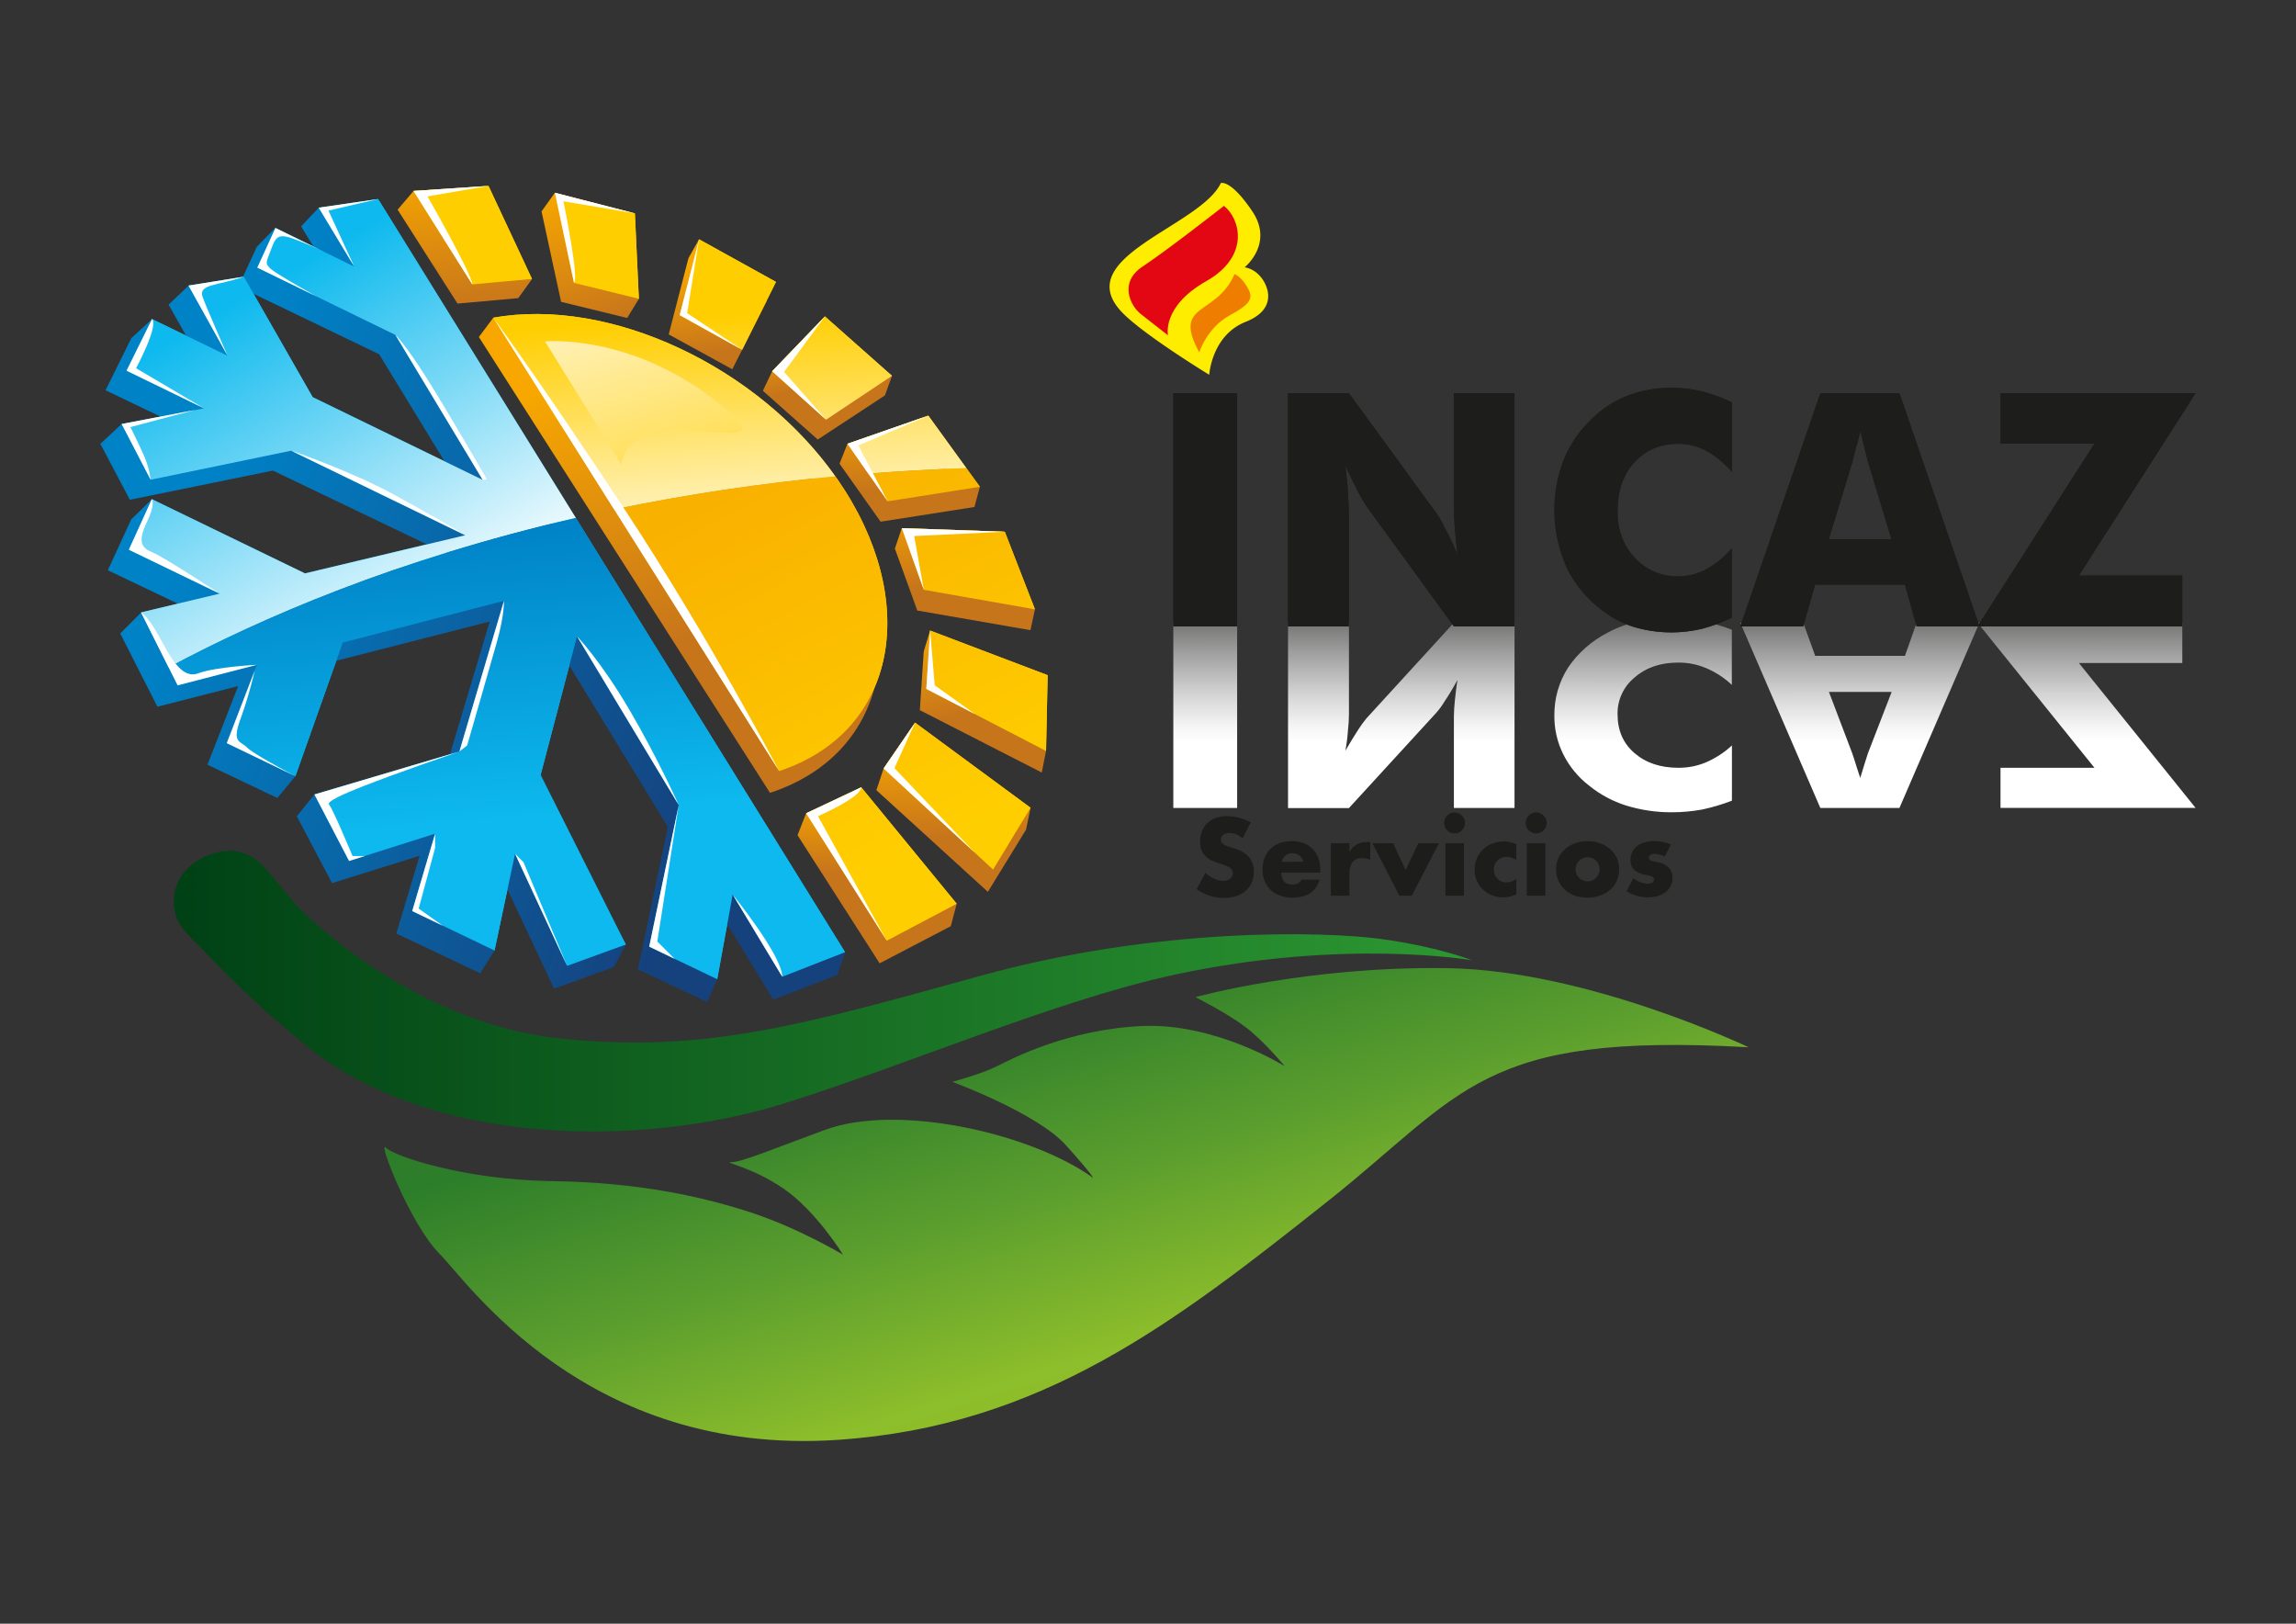 <svg id="Capa_1" data-name="Capa 1" xmlns="http://www.w3.org/2000/svg" xmlns:xlink="http://www.w3.org/1999/xlink" viewBox="0 0 841.89 595.28"><rect x="0" y="0" width="841.89" height="595.28" fill="#333333" stroke="none"/><defs><style>.cls-1,.cls-3{fill:none;}.cls-2{fill:#1d1d1b;}.cls-3{clip-rule:evenodd;}.cls-4{fill:#ffed00;}.cls-4,.cls-5,.cls-6{fill-rule:evenodd;}.cls-5{fill:#ef7d00;}.cls-6{fill:#e30613;}.cls-7{clip-path:url(#clip-path);}.cls-8{fill:url(#Degradado_sin_nombre);}.cls-9{clip-path:url(#clip-path-2);}.cls-10{fill:#0db9ee;}.cls-11{fill:#ffce00;}.cls-12{clip-path:url(#clip-path-3);}.cls-13{fill:url(#Degradado_sin_nombre_2);}.cls-14{clip-path:url(#clip-path-4);}.cls-15{fill:url(#Degradado_sin_nombre_3);}.cls-16{clip-path:url(#clip-path-5);}.cls-17{fill:url(#Degradado_sin_nombre_4);}.cls-18{clip-path:url(#clip-path-6);}.cls-19{fill:url(#Degradado_sin_nombre_5);}.cls-20{clip-path:url(#clip-path-7);}.cls-21{fill:url(#Degradado_sin_nombre_6);}.cls-22{clip-path:url(#clip-path-8);}.cls-23{fill:url(#Degradado_sin_nombre_7);}.cls-24{clip-path:url(#clip-path-9);}.cls-25{fill:url(#Degradado_sin_nombre_8);}.cls-26{clip-path:url(#clip-path-10);}.cls-27{fill:url(#Degradado_sin_nombre_9);}.cls-28{clip-path:url(#clip-path-11);}.cls-29{fill:url(#Degradado_sin_nombre_10);}.cls-30{clip-path:url(#clip-path-12);}.cls-31{fill:url(#Degradado_sin_nombre_11);}.cls-32{clip-path:url(#clip-path-13);}.cls-33{fill:url(#Degradado_sin_nombre_12);}.cls-34{clip-path:url(#clip-path-14);}.cls-35{fill:url(#Degradado_sin_nombre_13);}.cls-36{clip-path:url(#clip-path-15);}.cls-37{fill:url(#Degradado_sin_nombre_14);}.cls-38{clip-path:url(#clip-path-16);}.cls-39{fill:url(#Degradado_sin_nombre_15);}.cls-40{clip-path:url(#clip-path-17);}.cls-41{fill:url(#Degradado_sin_nombre_16);}.cls-42{fill:#fff;}.cls-43{clip-path:url(#clip-path-18);}.cls-44{fill:url(#Degradado_sin_nombre_17);}.cls-45{clip-path:url(#clip-path-19);}.cls-46{fill:url(#Degradado_sin_nombre_18);}.cls-47{clip-path:url(#clip-path-20);}.cls-48{fill:url(#Degradado_sin_nombre_19);}</style><clipPath id="clip-path"><path class="cls-1" d="M453.63,228.29v67.93h-23.4V228.29Zm41,0v33.54a55,55,0,0,1-.36,5.89,67.07,67.07,0,0,1-.95,7.5c1.67-2.85,3.21-5.41,4.64-7.6a41.64,41.64,0,0,1,3.09-4.27l32.07-35.06h22.22v67.93H533.11V262.68a56.41,56.41,0,0,1,.36-5.89c.24-2.18.48-4.65.95-7.5q-2.49,4.56-4.63,7.69a28.75,28.75,0,0,1-3.09,4.28l-32.08,35H472.29V228.29Zm129.5,68.5a61.7,61.7,0,0,1-11,1,55.69,55.69,0,0,1-16.87-2.47A41,41,0,0,1,582.66,288a33.06,33.06,0,0,1-9.51-11.59,31,31,0,0,1-3.2-14.15,31.83,31.83,0,0,1,5-17.48,39,39,0,0,1,14.5-12.83,40.94,40.94,0,0,1,10.81-4,60.46,60.46,0,0,1,12.83-1.33,61.7,61.7,0,0,1,11,1,71.24,71.24,0,0,1,10.93,3.23v20.23a31.76,31.76,0,0,0-9.5-6.17,25.57,25.57,0,0,0-10.1-2q-9.81,0-16,5.42a17,17,0,0,0-6.3,13.49c0,5.89,2,10.64,6.18,14.25s9.5,5.41,16.16,5.41a25.56,25.56,0,0,0,10.1-2,33.88,33.88,0,0,0,9.5-6.18v20.24A71.24,71.24,0,0,1,624.12,296.79Zm37.07-68.5,4.39,12.16h32.91l4.28-12.16h23.05l-29.35,67.93h-29l-29.35-67.93Zm17.94,47.79c.47,1.42,1,2.85,1.42,4.37s1.07,3.13,1.55,4.75c.71-2.38,1.3-4.28,1.78-5.8s.83-2.66,1.07-3.32l8.67-22.42h-23Zm121.06-33h-37.9l42.77,53.11H733.54V281.49H768l-42.88-53.2h75.08Z"/></clipPath><linearGradient id="Degradado_sin_nombre" x1="420.93" y1="226.63" x2="420.94" y2="271.98" gradientUnits="userSpaceOnUse"><stop offset="0" stop-color="#6f6f6e"/><stop offset="0.28" stop-color="#9f9f9f"/><stop offset="0.61" stop-color="#d3d3d3"/><stop offset="0.86" stop-color="#f3f3f3"/><stop offset="1" stop-color="#fff"/></linearGradient><clipPath id="clip-path-2"><path class="cls-2" d="M430.23,229.64V144.15h23.4v85.49Zm42.06,0V144.15h22.33l32.08,44a37,37,0,0,1,3.09,5.38q2.13,3.94,4.63,9.68c-.47-3.58-.71-6.69-.95-9.44s-.36-5.26-.36-7.41V144.15h22.22v85.49H533.11L501,185.52a54.45,54.45,0,0,1-3.09-5.38c-1.43-2.75-3-6-4.64-9.56.48,3.58.84,6.69.95,9.44s.36,5.26.36,7.41v42.21ZM635.05,147.5V173a34,34,0,0,0-9.5-7.77,21,21,0,0,0-10.1-2.52c-6.66,0-12,2.28-16.16,6.82s-6.18,10.52-6.18,17.93c0,6.82,2.14,12.56,6.3,17a20.77,20.77,0,0,0,16,6.82,21,21,0,0,0,10.1-2.52,32,32,0,0,0,9.5-7.77v25.47a60.87,60.87,0,0,1-10.93,4.06,49.65,49.65,0,0,1-11,1.32,48.57,48.57,0,0,1-12.83-1.67,35.7,35.7,0,0,1-10.81-5A43.63,43.63,0,0,1,574.93,209a51.12,51.12,0,0,1-1.78-39.81,41.26,41.26,0,0,1,9.51-14.59,39.41,39.41,0,0,1,13.54-9.32,45.15,45.15,0,0,1,16.87-3.11,49.65,49.65,0,0,1,11,1.32A60.87,60.87,0,0,1,635.05,147.5Zm3.09,82.14,29.35-85.49h29l29.35,85.49H702.77l-4.28-15.31H665.58l-4.39,15.31Zm32.43-31.92h23L685,169.5c-.24-.84-.59-2.27-1.07-4.19s-1.07-4.3-1.78-7.29c-.48,2-1,4.07-1.55,6s-.95,3.71-1.42,5.5Zm129.62,31.92H725.11l42.88-67H733.54V144.15h71.52L762.29,211h37.9Z"/></clipPath><clipPath id="clip-path-3"><path class="cls-3" d="M302,346.45,301,348,132.59,79.81l-.7.1-9.75,1.39-5.27-5.16L110.42,83h0l13.21,21.64-20.7-10-2-11.09-6.75,6.89-6.74,14.61,51.58,24.82,32.62,53.42-63.51-30.47L82.43,108.44l-8.27,1.32-5-5.06-7.34,7,14.59,25.85-13.26-6.36L55.73,117,48.14,124h0l-.29.61L39,142.45l-.32.62h0l28.89,13.84L52,159.86l-7.41-4.42-7.78,7.29,10.8,20.49,52.46-10.7,65,31.15-59.83,14.11L60,196.13,55.69,183l-7.58,7.42-8.58,18.64,33.92,16.18L57.79,229l-6.06-4.42-7.65,7.66.43.85,12.76,25.12.45.88h0l29.6-7.56L76.08,280.36l25.62,12.19,6.62-8-2.44-3.67,13.51-37.63,60.18-15.38-16.64,55.55-42,12.29-5.62-4.46-6.48,8,12.92,24.5,32.11-10-8.53,28.49h0l1,.47,28.73,13.62,1,.49,5.27-8.32-2.76-3.39,5.16-24,19.44,41.33,21.94-7.88,4.4-8.3-8.85.61-28.76-49.6,15-56.3,38,62.2-11,52.19,25.36,12L263,359a3.15,3.15,0,0,0-1.79-2.4L265,336.14l18.53,30.33h0l.79-.29,21.91-8.46.76-.28,2.91-8.32Z"/></clipPath><linearGradient id="Degradado_sin_nombre_2" x1="72.48" y1="182.76" x2="276.48" y2="261.66" gradientUnits="userSpaceOnUse"><stop offset="0" stop-color="#0082c7"/><stop offset="1" stop-color="#15417d"/></linearGradient><clipPath id="clip-path-4"><polygon class="cls-3" points="229.97 116.58 234.27 109.55 229.51 106.84 228.48 85.12 209.91 80.41 203.44 70.69 198.57 77.52 205.74 110.66 229.97 116.58"/></clipPath><linearGradient id="Degradado_sin_nombre_3" x1="208.96" y1="68.3" x2="223.82" y2="118.76" gradientUnits="userSpaceOnUse"><stop offset="0" stop-color="#f7a700"/><stop offset="1" stop-color="#c7751b"/></linearGradient><clipPath id="clip-path-5"><polygon class="cls-3" points="281.15 110.36 257.73 97.54 256.34 87.72 252.44 94.64 245.2 122.6 268.51 135.38 281.15 110.36"/></clipPath><linearGradient id="Degradado_sin_nombre_4" x1="261.07" y1="96.5" x2="265.57" y2="128.73" xlink:href="#Degradado_sin_nombre_3"/><clipPath id="clip-path-6"><polygon class="cls-3" points="310.75 162.69 307.85 170.01 322.89 191.26 357.3 185.87 359.31 178.46 351.57 178.06 338.04 159.63 317.15 166.81 310.75 162.69"/></clipPath><linearGradient id="Degradado_sin_nombre_5" x1="332.2" y1="147.66" x2="333.77" y2="179.25" xlink:href="#Degradado_sin_nombre_3"/><clipPath id="clip-path-7"><polygon class="cls-3" points="330.67 193.63 328.13 201.11 336.35 223.83 377.84 231.03 379.49 223.39 374.13 221.59 366.6 202.44 335.75 201.37 330.67 193.63"/></clipPath><linearGradient id="Degradado_sin_nombre_6" x1="352.02" y1="180.89" x2="353.94" y2="214.52" xlink:href="#Degradado_sin_nombre_3"/><clipPath id="clip-path-8"><polygon class="cls-3" points="299.85 161.14 324.48 144.96 327.08 137.78 319.94 141 299.43 123.1 286.19 136.66 283.14 136.1 279.73 143.27 299.85 161.14"/></clipPath><linearGradient id="Degradado_sin_nombre_7" x1="296.04" y1="116.89" x2="302.64" y2="139.49" xlink:href="#Degradado_sin_nombre_3"/><clipPath id="clip-path-9"><polygon class="cls-3" points="333.09 272.8 326.25 282.64 324 281.74 321.35 289.7 362.23 326.96 376.22 304.18 377.89 296.14 372.2 301.25 333.09 272.8"/></clipPath><linearGradient id="Degradado_sin_nombre_8" x1="348.85" y1="270.06" x2="349.79" y2="306.69" xlink:href="#Degradado_sin_nombre_3"/><clipPath id="clip-path-10"><polygon class="cls-3" points="382.2 273.72 382.59 255.27 343.83 240.74 341.06 231.14 338.72 238.82 337.28 260.36 381.99 283.22 383.56 275.29 382.2 273.72"/></clipPath><linearGradient id="Degradado_sin_nombre_9" x1="353.89" y1="226.68" x2="361.01" y2="259.9" xlink:href="#Degradado_sin_nombre_3"/><clipPath id="clip-path-11"><polygon class="cls-3" points="195.07 102.3 186.29 101.37 173.81 75 159 75.99 151.62 70.04 145.8 76.87 167.76 111.3 190.04 109.3 195.07 102.3"/></clipPath><linearGradient id="Degradado_sin_nombre_10" x1="168.81" y1="61.73" x2="171.71" y2="113.39" xlink:href="#Degradado_sin_nombre_3"/><clipPath id="clip-path-12"><polygon class="cls-3" points="312.98 296.64 300.14 302.62 295.6 298.16 292.43 306.2 322.54 353.17 348.63 339.55 350.8 331.33 343.28 333.12 312.98 296.64"/></clipPath><linearGradient id="Degradado_sin_nombre_11" x1="322.73" y1="291.07" x2="321.76" y2="320.48" xlink:href="#Degradado_sin_nombre_3"/><clipPath id="clip-path-13"><path class="cls-3" d="M304.23,183.28c-26.61-38-75.71-63-117.44-60.88l-5.92-5.92-5.28,7.08L282.34,290.67c44.84-14.74,52.65-63.43,21.89-107.39"/></clipPath><linearGradient id="Degradado_sin_nombre_12" x1="223.76" y1="131.89" x2="266.39" y2="228.79" xlink:href="#Degradado_sin_nombre_3"/><clipPath id="clip-path-14"><path class="cls-3" d="M138.65,73l-.69.1-20.37,3-.72.11h0l13,21.53L101,83.58,94.35,98.11,145,122.79l32,53.14-62.36-30.32L89.39,101.45,69.12,104.7l14.32,25.72L55.73,117h0l-.29.61-8.72,17.72-.31.62h0l28.36,13.77-30.15,5.77,10.61,20.39,51.51-10.65,63.84,31-58.75,14L55.69,183l-8.43,18.53,33.31,16.1-28.84,6.88.42.85,9.69,19.32c33.73-18.06,83.65-39.69,149.3-54.81Z"/></clipPath><linearGradient id="Degradado_sin_nombre_13" x1="96.25" y1="104.45" x2="168.65" y2="228.98" gradientUnits="userSpaceOnUse"><stop offset="0" stop-color="#0db9ee"/><stop offset="1" stop-color="#fff"/></linearGradient><clipPath id="clip-path-15"><path class="cls-3" d="M211.14,189.9C145.49,205,95.57,226.65,61.84,244.71l2.85,5.67.44.88h0l29.08-7.53L83.15,272.45l25.17,12.12,17.36-49,59.1-15.3-16.33,55.25L115.3,291.27,128,315.64l31.53-10L151.15,334h0l1,.47L180.34,348l1,.48v0L188.85,313l19.08,41.1,21.56-7.83-31.25-62.2,13.33-50.79,37.3,61.88-10.82,51.91L263,359l5.67-31.1,18.2,30.17h0l.76-.28,21.52-8.42.74-.28h0Z"/></clipPath><linearGradient id="Degradado_sin_nombre_14" x1="187.85" y1="300.01" x2="179.46" y2="192.65" gradientUnits="userSpaceOnUse"><stop offset="0" stop-color="#0db9ee"/><stop offset="1" stop-color="#0082c7"/></linearGradient><clipPath id="clip-path-16"><path class="cls-3" d="M179.13,68.18,151.62,70l21.57,34.26,21.88-2Zm55.14,41.37-1.46-31.3-29.37-7.56,7,33Zm50.27-6.2-28.2-15.62-7.11,27.8,22.89,12.71Zm18.36,50.52,24.18-16.09L302.48,116,283.14,136.1Zm37.49-1.5-29.64,10.32,7.66,10.95c11.67-.91,23.61-1.62,35.94-2ZM180.87,116.48l44.33,70.28a730.64,730.64,0,0,1,81.08-12.11C277.52,134.1,223.43,108.85,180.87,116.48Z"/></clipPath><linearGradient id="Degradado_sin_nombre_15" x1="252.26" y1="116.5" x2="258.67" y2="213.26" gradientUnits="userSpaceOnUse"><stop offset="0" stop-color="#ffce00"/><stop offset="1" stop-color="#fff"/></linearGradient><clipPath id="clip-path-17"><path class="cls-3" d="M338.74,216.23l40.75,7.16-11.05-28.45-37.77-1.31ZM307.2,175.89c-.29-.43-.62-.82-.92-1.24a730.64,730.64,0,0,0-81.08,12.11l60.51,95.94C329.73,268.05,337.41,219.62,307.2,175.89ZM295.6,298.16l29.57,46.72,25.63-13.55-35-42.69Zm45.46-67-1.41,21.42,43.91,22.73.59-27.79ZM324,281.74l40.14,37.06,13.74-22.66-42.35-31.21Zm35.3-103.28-5-6.85c-12.33.41-24.27,1.12-35.94,2l7.11,10.19Z"/></clipPath><linearGradient id="Degradado_sin_nombre_16" x1="264.22" y1="181.96" x2="334.73" y2="314.91" gradientUnits="userSpaceOnUse"><stop offset="0" stop-color="#f9b100"/><stop offset="1" stop-color="#ffce00"/></linearGradient><clipPath id="clip-path-18"><path class="cls-3" d="M227.83,170.31l-28-45.13s31.13-3.12,63.29,22.31-31.13-4.15-35.28,22.82"/></clipPath><linearGradient id="Degradado_sin_nombre_17" x1="266.83" y1="215.82" x2="226.08" y2="71.46" xlink:href="#Degradado_sin_nombre_15"/><clipPath id="clip-path-19"><path class="cls-3" d="M641.16,383.94s-58.88-28.21-110.41-29-92.41,10.63-92.41,10.63,11.45,5.72,18.4,11,14.32,14.31,14.32,14.31-25.36-15.95-52.34-14.72S371.29,388,365.56,390.89s-16.35,5.73-16.35,5.73,31.07,11.44,41.7,23.3,9.82,11.86,9.82,11.86c-22.57-16.3-71.5-27.37-98.14-17.58-20,7.36-30.67,11.86-34.35,11.86s7.36,1.63,19.22,9.81S309.13,460,309.13,460s-16.35-9.81-33.93-15.53-40.89-11-72.79-11.45-57.65-9-60.92-12.27,9,28.21,19.62,38.85,54,74.41,146,68.28c74.9-5,123.64-43,179.71-87.46,50-39.61,55.92-62.1,154.36-56.47"/></clipPath><linearGradient id="Degradado_sin_nombre_18" x1="355.93" y1="335.87" x2="422.27" y2="548.49" gradientUnits="userSpaceOnUse"><stop offset="0" stop-color="#2e7a28"/><stop offset="0.16" stop-color="#2d7e2a"/><stop offset="0.47" stop-color="#5b9e2e"/><stop offset="0.75" stop-color="#8dbe2b"/><stop offset="1" stop-color="#8fbf22"/></linearGradient><clipPath id="clip-path-20"><path class="cls-3" d="M73.61,314.84s12.67-7.88,22.66,2.38c5.54,5.7,9.35,11.91,15.75,17.94,18.77,17.74,53,41.19,92.85,45.51,52.74,5.72,89.54-4.91,154.56-22.9s126.35-16.36,147.2-13.49,33.12,7.77,33.12,7.77-46.61-8.18-109.17,5.31c-43.15,9.31-98.34,33.19-142.93,47.13-53.52,16.72-130.46,15.43-175.19-21a388.7,388.7,0,0,1-38.65-35.87c-4.57-4.89-9.23-8.15-9.94-14.91-.53-5,.48-12.77,9.74-17.91"/></clipPath><linearGradient id="Degradado_sin_nombre_19" x1="63.34" y1="364.09" x2="539.75" y2="364.09" gradientUnits="userSpaceOnUse"><stop offset="0" stop-color="#004115"/><stop offset="1" stop-color="#2d9832"/></linearGradient></defs><path class="cls-4" d="M443.4,137.4s.86-14.46,13.38-19.42,7.77-14.24,5-17a9.62,9.62,0,0,0-5.39-3s10.79-8.63,2.8-20.5-11.54-10.36-11.54-10.36c-7.46,15.83-55,27.05-36.58,47,7.56,8.2,32.37,23.31,32.37,23.31"/><path class="cls-5" d="M439.73,129.2s2.81-9.06,11.22-13.6,8.63-6.68,6.26-10.57-4.53-4.53-4.53-4.53c-6.8,15.64-22.95,10.22-12.95,28.7"/><path class="cls-6" d="M448.8,75.47S427.86,91.87,419,97.69s-4.53,14.46-.65,17.48,9.93,7.77,9.93,7.77-2.38-10.57,14-19.85S454.62,80,448.8,75.47"/><g class="cls-7"><rect class="cls-8" width="841.89" height="595.28"/></g><path class="cls-2" d="M430.23,229.64V144.15h23.4v85.49Zm42.06,0V144.15h22.33l32.08,44a37,37,0,0,1,3.09,5.38q2.13,3.94,4.63,9.68c-.47-3.58-.71-6.69-.95-9.44s-.36-5.26-.36-7.41V144.15h22.22v85.49H533.11L501,185.52a54.45,54.45,0,0,1-3.09-5.38c-1.43-2.75-3-6-4.64-9.56.48,3.58.84,6.69.95,9.44s.36,5.26.36,7.41v42.21ZM635.05,147.5V173a34,34,0,0,0-9.5-7.77,21,21,0,0,0-10.1-2.52c-6.66,0-12,2.28-16.16,6.82s-6.18,10.52-6.18,17.93c0,6.82,2.14,12.56,6.3,17a20.77,20.77,0,0,0,16,6.82,21,21,0,0,0,10.1-2.52,32,32,0,0,0,9.5-7.77v25.47a60.87,60.87,0,0,1-10.93,4.06,49.65,49.65,0,0,1-11,1.32,48.57,48.57,0,0,1-12.83-1.67,35.7,35.7,0,0,1-10.81-5A43.63,43.63,0,0,1,574.93,209a51.12,51.12,0,0,1-1.78-39.81,41.26,41.26,0,0,1,9.51-14.59,39.41,39.41,0,0,1,13.54-9.32,45.15,45.15,0,0,1,16.87-3.11,49.65,49.65,0,0,1,11,1.32A60.87,60.87,0,0,1,635.05,147.5Zm3.09,82.14,29.35-85.49h29l29.35,85.49H702.77l-4.28-15.31H665.58l-4.39,15.31Zm32.43-31.92h23L685,169.5c-.24-.84-.59-2.27-1.07-4.19s-1.07-4.3-1.78-7.29c-.48,2-1,4.07-1.55,6s-.95,3.71-1.42,5.5Zm129.62,31.92H725.11l42.88-67H733.54V144.15h71.52L762.29,211h37.9Z"/><g class="cls-9"><rect class="cls-2" y="-232.21" width="841.89" height="749.15"/></g><path class="cls-2" d="M455.64,307.3a9,9,0,0,0-2.4-1.44,6.25,6.25,0,0,0-2.33-.47,3.79,3.79,0,0,0-2.33.67,2.11,2.11,0,0,0-.9,1.77,1.77,1.77,0,0,0,.45,1.24,3.83,3.83,0,0,0,1.18.84,9.62,9.62,0,0,0,1.65.62q.93.27,1.83.57a11.4,11.4,0,0,1,5.28,3.21,8,8,0,0,1,1.67,5.24,10.22,10.22,0,0,1-.74,3.95,8.17,8.17,0,0,1-2.14,3,9.83,9.83,0,0,1-3.45,2,14.23,14.23,0,0,1-4.64.7,17.07,17.07,0,0,1-10-3.2L442,320a12.75,12.75,0,0,0,3.27,2.18,7.91,7.91,0,0,0,3.19.71,3.79,3.79,0,0,0,2.69-.83,2.54,2.54,0,0,0,.65-3,2.41,2.41,0,0,0-.75-.87,6.39,6.39,0,0,0-1.37-.73c-.56-.22-1.25-.47-2-.75-1-.3-1.88-.63-2.8-1a8.88,8.88,0,0,1-2.44-1.44,6.76,6.76,0,0,1-1.73-2.28,8,8,0,0,1-.65-3.47,10.1,10.1,0,0,1,.69-3.81,8.36,8.36,0,0,1,1.95-2.93,8.62,8.62,0,0,1,3.09-1.9,11.62,11.62,0,0,1,4.07-.68,18.3,18.3,0,0,1,4.4.58,19.59,19.59,0,0,1,4.39,1.71Z"/><path class="cls-2" d="M469.84,319.89q0,4.39,4.14,4.39a3.69,3.69,0,0,0,3.34-1.8h6.58q-2,6.61-10,6.61a13,13,0,0,1-4.47-.73,10.12,10.12,0,0,1-3.48-2.08,9.3,9.3,0,0,1-2.23-3.24,10.66,10.66,0,0,1-.79-4.2,11.9,11.9,0,0,1,.75-4.34,9.06,9.06,0,0,1,2.14-3.29,9.61,9.61,0,0,1,3.36-2.09,13,13,0,0,1,4.46-.73,12.63,12.63,0,0,1,4.39.73,8.91,8.91,0,0,1,3.31,2.13,9.1,9.1,0,0,1,2.06,3.4,13.35,13.35,0,0,1,.72,4.52v.72Zm8-3.95a4.14,4.14,0,0,0-1.39-2.29,4.34,4.34,0,0,0-5.13,0,3.81,3.81,0,0,0-1.26,2.33Z"/><path class="cls-2" d="M488,309.11h6.8v3.15a7.83,7.83,0,0,1,2.66-2.65,7.24,7.24,0,0,1,3.69-.92h.58a4.26,4.26,0,0,1,.73.08v6.5a6.47,6.47,0,0,0-2.93-.68A4.37,4.37,0,0,0,496,316a6.24,6.24,0,0,0-1.18,4.11v8.27H488Z"/><path class="cls-2" d="M510.83,309.11l4.59,9.88,4.65-9.88h7.59l-10,19.27h-4.54l-9.92-19.27Z"/><path class="cls-2" d="M529.54,301.7a3.69,3.69,0,0,1,.3-1.48,3.95,3.95,0,0,1,2-2.05,3.69,3.69,0,0,1,1.48-.3,3.74,3.74,0,0,1,1.49.3,3.94,3.94,0,0,1,1.22.83,4.12,4.12,0,0,1,.83,1.22,3.69,3.69,0,0,1,.3,1.48,3.74,3.74,0,0,1-.3,1.49,4.12,4.12,0,0,1-.83,1.22,3.94,3.94,0,0,1-1.22.83,3.74,3.74,0,0,1-1.49.3,3.69,3.69,0,0,1-1.48-.3,3.95,3.95,0,0,1-2-2.05A3.74,3.74,0,0,1,529.54,301.7Zm7.25,7.41v19.27H530V309.11Z"/><path class="cls-2" d="M556,315.34a6.31,6.31,0,0,0-3.57-1.2,4.75,4.75,0,0,0-1.82.34,4.43,4.43,0,0,0-1.49,1,4.49,4.49,0,0,0-1,1.46,4.84,4.84,0,0,0-.36,1.9,4.74,4.74,0,0,0,.36,1.86,4.47,4.47,0,0,0,1,1.46,4,4,0,0,0,1.48,1,4.93,4.93,0,0,0,1.84.34A5.6,5.6,0,0,0,556,322.1v5.79a12,12,0,0,1-4.77,1.09,11.38,11.38,0,0,1-4-.71,10,10,0,0,1-5.66-5.24,9.86,9.86,0,0,1-.86-4.16,10.28,10.28,0,0,1,.83-4.19,10,10,0,0,1,2.25-3.26,10.27,10.27,0,0,1,3.4-2.15,11.6,11.6,0,0,1,4.23-.77,10.11,10.11,0,0,1,4.58,1.06Z"/><path class="cls-2" d="M559.41,301.7a3.69,3.69,0,0,1,.3-1.48,3.77,3.77,0,0,1,.83-1.22,3.83,3.83,0,0,1,1.22-.83,3.8,3.8,0,0,1,3,0A4,4,0,0,1,566,299a3.91,3.91,0,0,1,.82,1.22,3.69,3.69,0,0,1,.3,1.48,3.74,3.74,0,0,1-.3,1.49,3.91,3.91,0,0,1-.82,1.22,4,4,0,0,1-1.23.83,3.8,3.8,0,0,1-3,0,3.83,3.83,0,0,1-1.22-.83,3.78,3.78,0,0,1-1.13-2.71Zm7.25,7.41v19.27h-6.8V309.11Z"/><path class="cls-2" d="M570.57,318.57a9.34,9.34,0,0,1,.86-4,9.91,9.91,0,0,1,2.41-3.23,11.44,11.44,0,0,1,3.66-2.16,13.1,13.1,0,0,1,4.64-.79,13.46,13.46,0,0,1,4.6.77,11.53,11.53,0,0,1,3.68,2.14,9.78,9.78,0,0,1,2.43,3.27,10.1,10.1,0,0,1,.86,4.19,9.77,9.77,0,0,1-.88,4.19,10,10,0,0,1-2.43,3.27,10.83,10.83,0,0,1-3.7,2.12,14.16,14.16,0,0,1-4.67.75,13.56,13.56,0,0,1-4.59-.75,10.47,10.47,0,0,1-3.62-2.14,9.94,9.94,0,0,1-2.39-3.32A10.4,10.4,0,0,1,570.57,318.57Zm7.17.08a4.32,4.32,0,0,0,.36,1.78,4.76,4.76,0,0,0,.94,1.41,4.07,4.07,0,0,0,1.39.94,4.47,4.47,0,0,0,3.42,0,4.07,4.07,0,0,0,1.39-.94,4.76,4.76,0,0,0,.94-1.41,4.23,4.23,0,0,0,.35-1.74,4.16,4.16,0,0,0-.35-1.71,4.76,4.76,0,0,0-.94-1.41,4.07,4.07,0,0,0-1.39-.94,4.47,4.47,0,0,0-3.42,0,4.07,4.07,0,0,0-1.39.94,4.8,4.8,0,0,0-.94,1.39A4,4,0,0,0,577.74,318.65Z"/><path class="cls-2" d="M610.39,314.06a7.94,7.94,0,0,0-3.68-1,2.76,2.76,0,0,0-1.52.37,1.15,1.15,0,0,0-.58,1,1.35,1.35,0,0,0,.09.54,1,1,0,0,0,.41.4,3.94,3.94,0,0,0,.94.34l1.64.37a7.85,7.85,0,0,1,4.2,2,5.12,5.12,0,0,1,1.39,3.7,6.69,6.69,0,0,1-.67,3,6.4,6.4,0,0,1-1.88,2.28,9.09,9.09,0,0,1-2.89,1.43,13.23,13.23,0,0,1-3.72.5,15.13,15.13,0,0,1-7.7-2.21l2.47-4.81A9.72,9.72,0,0,0,604.3,324a2.75,2.75,0,0,0,1.55-.41,1.25,1.25,0,0,0,.6-1.05,1.58,1.58,0,0,0-.1-.62,1,1,0,0,0-.39-.46,3.41,3.41,0,0,0-.88-.37q-.58-.17-1.53-.36a8.66,8.66,0,0,1-4.41-1.9,4.66,4.66,0,0,1-1.26-3.47,6.82,6.82,0,0,1,.6-2.91,6,6,0,0,1,1.73-2.2,8.21,8.21,0,0,1,2.72-1.39,12,12,0,0,1,3.55-.49,16,16,0,0,1,6.2,1.24Z"/><polygon class="cls-10" points="138.65 72.97 137.96 73.07 117.59 76.03 116.87 76.14 116.88 76.14 129.85 97.67 100.97 83.58 94.34 98.11 145 122.79 177.03 175.93 114.67 145.61 89.39 101.45 69.12 104.7 83.44 130.42 55.73 116.95 55.72 116.94 55.43 117.55 46.71 135.27 46.4 135.89 46.4 135.9 74.76 149.67 44.61 155.44 55.22 175.83 106.73 165.18 170.57 196.16 111.82 210.2 55.69 183.03 47.26 201.56 80.57 217.66 51.73 224.54 52.16 225.39 64.69 250.38 65.13 251.26 65.13 251.26 94.2 243.74 83.15 272.45 108.32 284.57 125.68 235.56 184.78 220.26 168.44 275.51 115.31 291.27 128 315.64 159.53 305.68 151.15 334.01 151.15 334.01 152.13 334.48 180.34 348.03 181.31 348.51 181.32 348.49 188.85 312.98 207.93 354.08 229.49 346.25 196.88 289.26 211.57 233.26 248.87 295.14 238.05 347.05 262.96 359.03 268.63 327.93 286.83 358.1 286.83 358.11 287.6 357.83 309.12 349.41 309.87 349.13 309.87 349.13 138.65 72.97"/><path class="cls-11" d="M307.2,175.89c-28.51-41.29-83.32-67.12-126.33-59.41L285.71,282.7c44-14.65,51.7-63.08,21.49-106.81M179.13,68.18,151.62,70l21.57,34.26,21.88-2Zm161.93,163-1.41,21.42,43.91,22.73.59-27.79ZM324,281.74l40.14,37.06,13.74-22.66-42.35-31.21ZM295.6,298.16l29.57,46.72,25.63-13.55-35-42.69Zm43.14-81.93,40.75,7.16-11.05-28.45-37.77-1.31Zm-13.22-32.4,33.79-5.37-18.92-26.09-29.64,10.32Zm-41-80.48-28.2-15.62-7.11,27.8,22.89,12.71Zm-50.27,6.2-1.46-31.3-29.37-7.56,7,33Zm68.63,44.32,24.18-16.09L302.48,116,283.14,136.1Z"/><g class="cls-12"><rect class="cls-13" x="36.83" y="76.14" width="273.03" height="291.27"/></g><g class="cls-14"><rect class="cls-15" x="198.57" y="70.69" width="35.71" height="45.89"/></g><g class="cls-16"><rect class="cls-17" x="245.2" y="87.73" width="35.95" height="47.65"/></g><g class="cls-18"><rect class="cls-19" x="307.85" y="159.63" width="51.46" height="31.63"/></g><g class="cls-20"><rect class="cls-21" x="328.13" y="193.63" width="51.35" height="37.41"/></g><g class="cls-22"><rect class="cls-23" x="279.73" y="123.1" width="47.35" height="38.04"/></g><g class="cls-24"><rect class="cls-25" x="321.35" y="272.8" width="56.54" height="54.16"/></g><g class="cls-26"><rect class="cls-27" x="337.28" y="231.14" width="46.28" height="52.08"/></g><g class="cls-28"><rect class="cls-29" x="145.8" y="70.04" width="49.27" height="41.26"/></g><g class="cls-30"><rect class="cls-31" x="292.43" y="296.64" width="58.37" height="56.53"/></g><g class="cls-32"><rect class="cls-33" x="175.59" y="116.48" width="159.4" height="174.19"/></g><g class="cls-34"><rect class="cls-35" x="44.61" y="72.97" width="166.53" height="171.74"/></g><g class="cls-36"><rect class="cls-37" x="61.84" y="189.9" width="248.02" height="169.14"/></g><g class="cls-38"><rect class="cls-39" x="151.62" y="68.18" width="202.73" height="118.58"/></g><g class="cls-40"><rect class="cls-41" x="225.2" y="171.61" width="158.95" height="173.27"/></g><path class="cls-42" d="M180.87,116.48,285.71,282.7S260.22,234,228.59,186.06s-47.72-69.58-47.72-69.58"/><path class="cls-42" d="M173.19,104.3,151.62,70l27.51-1.86L156.76,72s16.43,28.78,16.43,32.29"/><path class="cls-42" d="M210.48,103.66l-7-33,29.37,7.56-26.25-4.42s5.75,28,3.92,29.83"/><polygon class="cls-42" points="256.34 87.72 249.23 115.53 272.12 128.24 251.96 114.81 256.34 87.72"/><polygon class="cls-42" points="302.48 116.03 283.14 136.1 302.9 153.87 287.49 136.34 302.48 116.03"/><polygon class="cls-42" points="340.39 152.37 310.75 162.69 325.52 183.83 314.73 163.32 340.39 152.37"/><polygon class="cls-42" points="368.44 194.94 330.67 193.63 338.74 216.23 335.22 196.52 368.44 194.94"/><polygon class="cls-42" points="341.06 231.14 339.65 252.56 357.56 261.83 342.74 251.25 341.06 231.14"/><polygon class="cls-42" points="335.54 264.93 324 281.74 357.54 312.7 327.96 281.6 335.54 264.93"/><path class="cls-42" d="M315.79,288.64l-20.19,9.52,29.57,46.72-25.23-45.65s15.85-6.91,15.85-10.59"/><path class="cls-42" d="M55.73,117,46.4,135.89l28.36,13.78L49.89,135s8.4-15.53,5.84-18.09"/><path class="cls-42" d="M44.61,155.44l10.61,20.39a31.72,31.72,0,0,0-2.48-8.89c-2.07-4.67-4.92-10.37-4.92-10.37l23.59-6.26Z"/><path class="cls-42" d="M89.39,101.45,69.12,104.7l14.32,25.72s-8.17-18.63-9.16-21.58c-1.6-4.71,5.32-4,15.11-7.39"/><path class="cls-42" d="M55.69,183l-8.43,18.53,33.31,16.1S59.75,204,55.86,202.48s-5.49-3.85-2.08-10.89S55.69,183,55.69,183"/><path class="cls-42" d="M51.73,224.54l13.4,26.72,29.08-7.53s-15.27.77-21.49,3.11-10.38-6.24-14.53-13.76-6.46-8.54-6.46-8.54"/><path class="cls-42" d="M83.15,272.45l25.17,12.12s-15.24-8-17.7-10.5-5.71-1.56-2.47-10.38a158.17,158.17,0,0,0,5.24-17.83Z"/><path class="cls-42" d="M168.45,275.51,115.3,291.27,128,315.64l5.7-1.8h-4.43s-7.27-17.46-8.56-18.76,4.43-4.64,47.74-19.57"/><path class="cls-42" d="M101,83.58,94.35,98.11,116,108.66s-15-8.37-16.82-10.19-1.8-1.81,0-6.48,2.34-6.5,7.78-4.67a121,121,0,0,1,11.9,5Z"/><polygon class="cls-42" points="129.85 97.67 116.87 76.14 138.65 72.97 120.44 77.2 129.85 97.67"/><path class="cls-42" d="M145,122.79s3.46,3.18,11.5,15.89,22.05,37.09,22.05,37.09l-1.52.16Z"/><path class="cls-42" d="M184.78,220.26s.26,5.05-2.6,15.17-10.89,37.87-10.89,37.87l-2.84,2.21Z"/><polygon class="cls-42" points="159.53 305.68 159.53 310.91 153.52 333.09 162.36 339.39 151.15 334.01 159.53 305.68"/><polygon class="cls-42" points="188.85 312.98 191.95 316.09 207.93 354.08 188.85 312.98"/><polygon class="cls-42" points="248.87 295.14 238.05 347.05 247.35 351.52 241.02 345.19 248.87 295.14"/><path class="cls-42" d="M268.63,327.93s18.19,22.38,18.2,30.17Z"/><path class="cls-42" d="M211.57,233.26s8.61,8.91,19.12,26.8,18.18,35.08,18.18,35.08Z"/><path class="cls-42" d="M106.73,165.18s22,7.52,38,16.29,25.87,14.69,25.87,14.69Z"/><g class="cls-43"><rect class="cls-44" x="199.82" y="122.06" width="95.46" height="50.85"/></g><g class="cls-45"><rect class="cls-46" x="138.22" y="354.09" width="502.94" height="179.91"/></g><g class="cls-47"><rect class="cls-48" x="63.34" y="306.96" width="476.41" height="114.25"/></g></svg>